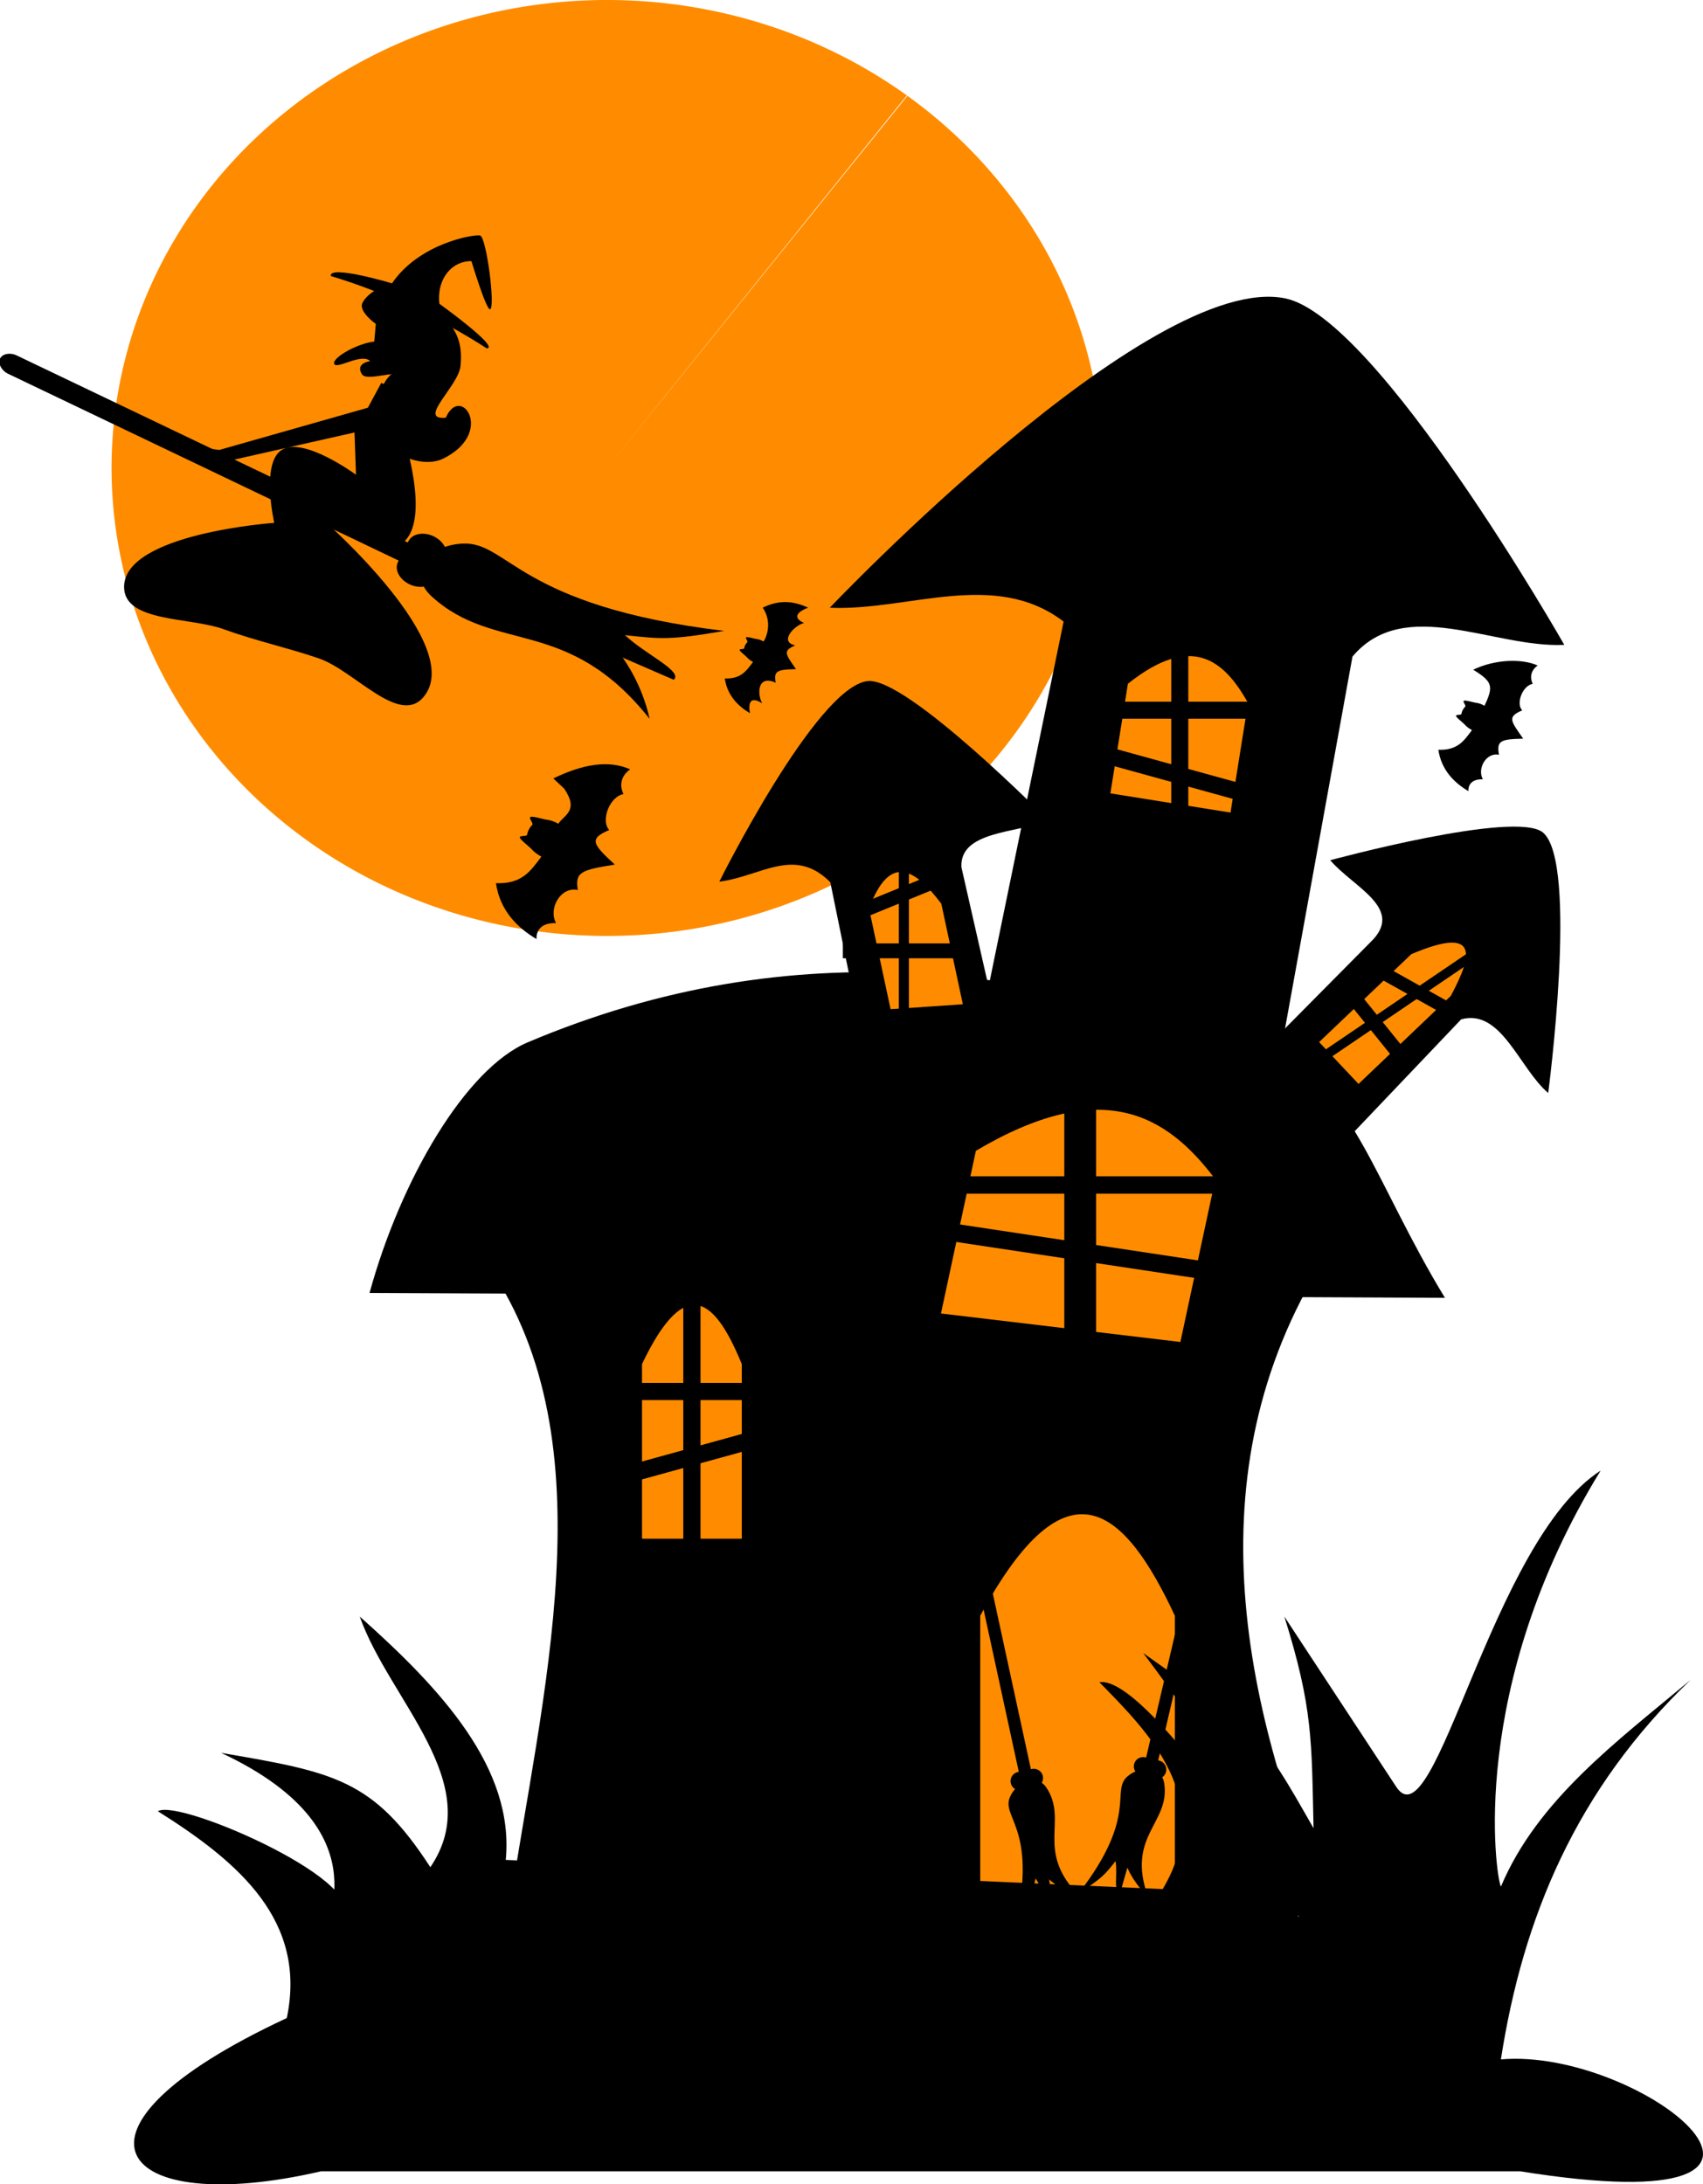 <?xml version='1.0' encoding='utf-8'?>
<svg xmlns="http://www.w3.org/2000/svg" width="202.418mm" height="259.621mm" viewBox="0 0 202.418 259.621" version="1.1" id="svg5"><defs id="defs2"/><g id="layer1" transform="translate(-531.499,79.751)"><g id="g2464"><path id="path3566" style="stroke-width:0.265" d="m 589.591,70.744 100.06,-2.024 c -16.667,25.509 -10.704,53.799 0,79.239 h -97.747 c 3.947,-26.413 12.061,-56.007 -2.314,-77.214 z"/><path style="fill:#000000;stroke-width:0.265" d="m 575.421,73.925 127.823,0.578 c -8.282,-13.592 -11.039,-25.182 -19.954,-28.63 -27.666,-10.7 -57.219,-15.209 -89.071,-1.735 -7.35,3.109 -15.088,16.26 -18.797,29.787 z" id="path3568"/><path style="fill:#000000;stroke-width:0.221" d="m 694.401,32.224 -20.354,20.544 10.583,10.222 20.543,-21.585 c 4.767,-1.32 6.901,5.821 10.345,8.753 0,0 3.618,-27.353 -0.612,-30.95 -3.206,-2.726 -25.294,3.284 -25.294,3.284 2.753,3.239 8.947,5.733 4.791,9.732 z" id="path3570"/><path style="fill:#ff8c00;fill-opacity:1;stroke-width:0.541" id="path1754" d="m 639.356,-68.364 a 58.893,55.621 0 0 1 11.146,77.938 58.893,55.621 0 0 1 -82.519,10.555 58.893,55.621 0 0 1 -11.206,-77.931 58.893,55.621 0 0 1 82.511,-10.612 l -35.635,44.283 z"/><path style="fill:#000000;stroke-width:0.481" d="m 692.254,-1.714 -10.71,59.069 -36.092,-2.585 12.468,-60.644 c -8.216,-6.27 -18.504,-1.23 -27.793,-1.644 0,0 38.019,-40.042 54.123,-36.772 10.988,2.231 33.181,41.184 33.181,41.184 -8.41,0.408 -18.989,-5.947 -25.177,1.392 z" id="path3572"/><path style="fill:#000000;stroke-width:0.233" d="m 645.77,23.31 6.441,28.332 -16.039,2.769 -5.984,-29.306 c -4.282,-4.297 -8.204,-0.7 -13.191,-0.066 0,0 11.509,-23.143 17.624,-23.84 4.634,-0.529 21.51,16.584 21.51,16.584 -3.959,1.506 -10.555,1.252 -10.36,5.527 z" id="path3574"/><path id="path3576" style="fill:#ff8c00;stroke-width:0.192" d="m 648.008,112.289 c 10.332,-19.103 17.173,-12.758 23.135,0 v 35.669 h -23.135 z"/><path id="path3578" style="fill:#ff8c00;stroke-width:0.105" d="m 607.81,82.375 c 5.295,-11.118 8.801,-7.425 11.857,0 v 20.758 h -11.857 z"/><g id="g3586" transform="translate(546.212,-48.114)"><path id="path3580" style="fill:#000000;stroke-width:0.194" d="m 66.514,120.304 h 2.024 v 39.041 h -2.024 z"/><path id="path3582" style="fill:#000000;stroke-width:0.148" d="m 79.817,132.739 v 2.024 H 57.26 v -2.024 z"/><path id="path3584" style="fill:#000000;stroke-width:0.148" d="m 80.009,137.005 0.539,1.951 -21.744,6.001 -0.539,-1.951 z"/></g><path id="path3588" style="fill:#ff8c00;stroke-width:0.093" d="m 665.561,1.516 c 7.492,-5.959 11.344,-2.966 14.278,2.282 l -2.082,13.029 -14.278,-2.282 z"/><g id="g3596" transform="matrix(-1,0,0,1,739.255,-129.088)"><path id="path3590" style="fill:#000000;stroke-width:0.194" d="m 66.514,120.304 h 2.024 v 39.041 h -2.024 z"/><path id="path3592" style="fill:#000000;stroke-width:0.148" d="m 79.817,132.739 v 2.024 H 57.26 v -2.024 z"/><path id="path3594" style="fill:#000000;stroke-width:0.148" d="m 80.009,137.005 0.539,1.951 -21.744,6.001 -0.539,-1.951 z"/></g><path id="path3598" style="fill:#ff8c00;stroke-width:0.068" d="m 634.793,28.241 c 2.464,-6.663 5.46,-4.709 8.589,-0.583 l 2.561,11.955 -8.589,0.583 z"/><g id="g3606" transform="matrix(-0.59,0,0,-0.874,678.773,150.16)"><path id="path3600" style="fill:#000000;stroke-width:0.194" d="m 66.514,120.304 h 2.024 v 39.041 h -2.024 z"/><path id="path3602" style="fill:#000000;stroke-width:0.148" d="m 79.817,132.739 v 2.024 H 57.26 v -2.024 z"/><path id="path3604" style="fill:#000000;stroke-width:0.148" d="m 80.009,137.005 0.539,1.951 -21.744,6.001 -0.539,-1.951 z"/></g><path style="fill:#000000;stroke-width:0.265" d="m 569.637,178.323 h 142.572 c 40.871,6.555 14.555,-14.783 -2.314,-13.303 2.619,-16.864 8.955,-32.104 22.557,-45.114 -8.791,7.346 -18.213,14.271 -22.557,24.581 -0.606,-1.213 -3.995,-23.666 11.857,-49.452 -13.04,8.382 -19.66,44.643 -24.292,37.595 l -13.303,-20.243 c 3.408,10.897 3.233,14.731 3.47,25.16 -6.788,-11.925 -6.337,-10.924 -20.243,-20.822 16.802,22.268 19.455,33.624 18.219,30.944 -1.783,-3.866 -18.052,-28.369 -23.425,-27.473 5.669,5.792 13.918,13.839 7.519,24.581 l -78.082,-3.47 c 1.045,-10.903 -7.679,-20.312 -17.352,-28.919 3.487,9.929 15.153,19.858 8.387,29.787 -6.8,-10.491 -11.469,-11.288 -24.87,-13.592 20.891,9.763 10.237,22.199 13.881,19.665 5.239,-3.643 -18.789,-14.331 -21.4,-12.724 9.795,6.144 17.729,13.102 15.327,24.581 -28.911,13.462 -20.088,23.807 4.049,18.219 z" id="path3608"/><g id="g3616" transform="matrix(0.248,0.058,-0.058,0.248,691.431,93.611)"><rect style="fill:#000000;stroke-width:0.265" id="rect3610" width="5.784" height="100.928" x="-58.851" y="61.598" ry="2.892"/><path id="path3612" style="fill:#000000;stroke-width:0.265" d="m -59.284,157.031 h 6.651 c 2.403,0 4.338,1.935 4.338,4.338 0,2.403 -1.935,4.338 -4.338,4.338 h -6.651 c -2.403,0 -4.338,-1.935 -4.338,-4.338 0,-2.403 1.935,-4.338 4.338,-4.338 z"/><path style="fill:#000000;stroke-width:0.265" d="m -65.213,167.442 c 5.083,-6.725 14.625,-7.474 17.352,-0.578 6.974,17.637 -11.858,27.675 4.627,53.211 0,0 -7.209,-3.969 -12.435,-10.989 l -0.578,11.857 c -3.385,1.015 -3.02,-7.815 -5.495,-13.592 -3.435,7.285 -4.28,9.145 -13.303,18.508 19.107,-41.921 3.338,-49.826 9.833,-58.417 z" id="path3614"/></g><path id="path3618" style="stroke-width:0.149" d="m 598.569,13.997 c 1.757,2.613 0.022,3.076 -0.712,4.159 -0.513,-0.293 -0.967,-0.437 -1.365,-0.479 -0.398,-0.042 -1.64,-0.451 -1.928,-0.333 -0.288,0.118 0.378,0.763 0.194,0.949 -0.183,0.186 -0.316,0.384 -0.4,0.548 -0.084,0.164 -0.165,0.376 -0.206,0.62 -0.041,0.244 -0.942,0.049 -0.866,0.34 0.075,0.291 1.128,1.067 1.392,1.371 0.265,0.304 0.642,0.607 1.168,0.892 -1.302,1.744 -2.332,3.272 -5.398,3.155 0.48,3.285 2.582,5.322 4.825,6.645 0,0 -0.248,-1.982 2.321,-1.899 -0.956,-1.724 0.545,-4.378 2.587,-3.933 -0.382,-2.197 0.506,-2.381 4.396,-3.023 -2.67,-2.458 -3.11,-3.06 -0.66,-4.114 -1.039,-1.043 2e-4,-3.955 1.684,-4.26 -0.898,-1.923 0.804,-2.944 0.804,-2.944 -2.615,-1.164 -5.678,-0.589 -9.138,1.076 z"/><path id="path3620" style="stroke-width:0.11" d="M 707.945,4.132 C 707.565,3.916 707.229,3.809 706.934,3.778 706.64,3.747 705.721,3.444 705.507,3.531 c -0.213,0.087 0.28,0.565 0.144,0.703 -0.136,0.138 -0.234,0.285 -0.296,0.406 -0.062,0.121 -0.122,0.279 -0.152,0.459 -0.03,0.181 -0.697,0.037 -0.641,0.252 0.056,0.215 0.835,0.79 1.03,1.015 0.196,0.225 0.475,0.449 0.865,0.66 -0.963,1.291 -1.726,2.422 -3.995,2.335 0.355,2.431 1.911,3.939 3.571,4.918 0,0 -0.183,-1.467 1.718,-1.406 -0.707,-1.276 0.403,-3.24 1.915,-2.911 -0.283,-1.626 0.107,-1.869 2.879,-1.916 -1.494,-2.14 -1.927,-2.586 -0.114,-3.366 -0.769,-0.772 1.5e-4,-2.927 1.246,-3.153 -0.665,-1.423 0.595,-2.179 0.595,-2.179 -1.935,-0.861 -5.11,-0.732 -7.671,0.5 2.325,1.425 2.434,1.979 1.344,4.285 z"/><path id="path3622" style="stroke-width:0.092" d="m 622.155,-7.532 c 1.093,1.625 0.553,3.352 0.097,4.025 -0.319,-0.182 -0.602,-0.272 -0.849,-0.298 -0.247,-0.026 -1.02,-0.281 -1.199,-0.207 -0.179,0.073 0.235,0.475 0.121,0.59 -0.114,0.116 -0.197,0.239 -0.249,0.341 -0.052,0.102 -0.103,0.234 -0.128,0.386 -0.025,0.152 -0.586,0.031 -0.539,0.212 0.047,0.181 0.701,0.663 0.866,0.853 0.165,0.189 0.399,0.378 0.727,0.555 -0.809,1.085 -1.45,2.035 -3.357,1.962 0.298,2.043 1.605,3.31 3.001,4.133 0,0 -0.588,-2.462 1.444,-1.181 -0.594,-1.072 -0.601,-3.445 1.609,-2.446 -0.238,-1.366 0.09,-1.57 2.419,-1.61 -1.256,-1.798 -1.619,-2.173 -0.096,-2.828 -2.02,-0.432 1.2e-4,-2.459 1.047,-2.65 -2.077,-0.979 0.5,-1.831 0.5,-1.831 -1.626,-0.724 -3.261,-1.04 -5.413,-0.005 z"/><g id="g3630" transform="translate(546.212,-48.114)"><path id="path3624" style="fill:#000000;stroke-width:0.194" d="m 66.514,120.304 h 2.024 v 39.041 h -2.024 z"/><path id="path3626" style="fill:#000000;stroke-width:0.148" d="m 79.817,132.739 v 2.024 H 57.26 v -2.024 z"/><path id="path3628" style="fill:#000000;stroke-width:0.148" d="m 80.009,137.005 0.539,1.951 -21.744,6.001 -0.539,-1.951 z"/></g><path id="path3632" style="fill:#ff8c00;stroke-width:0.068" d="m 699.248,33.655 c 7.96,-3.377 7.395,-0.046 4.683,4.974 l -10.957,10.453 -4.683,-4.974 z"/><g id="g3640" transform="matrix(-0.346,-0.429,0.708,-0.459,623.612,132.32)"><path id="path3634" style="fill:#000000;stroke-width:0.194" d="m 66.514,120.304 h 2.024 l 0.98,30.108 h -2.024 z"/><path id="path3636" style="fill:#000000;stroke-width:0.148" d="m 79.817,132.739 v 2.024 H 57.26 v -2.024 z"/><path id="path3638" style="fill:#000000;stroke-width:0.148" d="m 80.009,137.005 0.539,1.951 -21.744,6.001 -0.539,-1.951 z"/></g><g id="g3652" transform="matrix(1.993,0,0,1.484,170.442,6.552)"><path id="path3642" style="fill:#ff8c00;stroke-width:0.093" d="m 239.363,34.014 c 7.492,-5.959 11.344,-2.966 14.278,2.282 l -2.082,13.029 -14.278,-2.282 z"/><g id="g3650" transform="matrix(-0.938,0,0,0.689,308.924,-55.403)"><path id="path3644" style="fill:#000000;stroke-width:0.194" d="m 66.514,120.304 h 2.024 v 39.041 h -2.024 z"/><path id="path3646" style="fill:#000000;stroke-width:0.148" d="m 79.817,132.739 v 2.024 H 57.26 v -2.024 z"/><path id="path3648" style="fill:#000000;stroke-width:0.148" d="m 80.009,137.005 0.539,1.951 -21.744,6.001 -0.539,-1.951 z"/></g></g><g id="g3660" transform="matrix(0.249,-0.054,0.054,0.249,658.765,88.56)"><rect style="fill:#000000;stroke-width:0.265" id="rect3654" width="5.784" height="100.928" x="-58.851" y="61.598" ry="2.892"/><path id="path3656" style="fill:#000000;stroke-width:0.265" d="m -59.284,157.031 h 6.651 c 2.403,0 4.338,1.935 4.338,4.338 0,2.403 -1.935,4.338 -4.338,4.338 h -6.651 c -2.403,0 -4.338,-1.935 -4.338,-4.338 0,-2.403 1.935,-4.338 4.338,-4.338 z"/><path style="fill:#000000;stroke-width:0.265" d="m -65.213,167.442 c 5.083,-6.725 14.625,-7.474 17.352,-0.578 6.974,17.637 -11.858,27.675 4.627,53.211 0,0 -7.209,-3.969 -12.435,-10.989 l -0.578,11.857 c -3.385,1.015 -3.02,-7.815 -5.495,-13.592 -3.435,7.285 -4.28,9.145 -13.303,18.508 19.107,-41.921 3.338,-49.826 9.833,-58.417 z" id="path3658"/></g><g id="g1648" transform="matrix(-0.611,0,0,0.599,404.324,-23.459)"><path style="fill:#000000;fill-opacity:1;stroke-width:0.265" d="m -286.359,-8.451 c 0,0 -5.959,17.842 0,22.268 4.284,3.182 15.327,-4.627 15.327,-4.627 0,0 -28.206,25.18 -19.376,35.281 4.76,5.445 13.414,-5.427 20.243,-7.808 6.103,-2.128 12.449,-3.533 18.508,-5.784 6.597,-2.451 19.368,-1.349 19.376,-8.387 0.013,-10.62 -29.208,-12.724 -29.208,-12.724 0,0 2.628,-11.839 -1.446,-14.46 -4.281,-2.754 -14.46,4.916 -14.46,4.916 l 0.289,-8.387 28.919,6.651 7.519,-4.627 -10.122,1.446 -28.919,-8.387 -2.603,-4.916 -6.362,2.892 z" id="path1634"/><path style="fill:#000000;stroke-width:0.1" d="m -281.248,-29.7 0.3,3.5 c 3.289,0.362 8.125,3.163 7.806,4.387 -0.342,1.311 -5.34,-2.231 -7.019,-0.502 0,0 2.96,0.353 1.627,2.571 -0.628,1.045 -3.264,0.293 -5.744,0.01 2.836,2.525 3.827,8.795 1.453,12.782 -2.374,3.987 -8.111,5.689 -11.529,3.978 -10.157,-5.087 -3.431,-14.982 -0.51,-8.116 5.682,0.536 -2.499,-6.282 -2.862,-10.27 -0.342,-3.752 0.338,-5.864 1.913,-8.179 2.587,-3.801 6.747,-7.705 11.342,-7.849 2.267,-0.071 5.005,1.815 5.826,3.515 0.821,1.7 -2.604,4.172 -2.604,4.172 z" id="path1636"/><path id="path1638" style="fill:#000000;stroke-width:0.132" d="m -293.608,-33.711 c 0.542,-5.109 -2.61,-8.542 -6.246,-8.443 0,0 -2.865,9.711 -3.622,9.546 -1.072,-0.233 0.687,-14.322 1.944,-14.645 1.067,-0.274 11.775,1.465 17.132,9.493 0,0 12.292,-3.741 11.912,-1.451 -10.385,3.173 -21.446,8.456 -30.343,14.361 -2.66,-0.136 9.222,-8.862 9.222,-8.862 z"/><g id="g1646" transform="matrix(0.307,0.621,-0.822,0.401,-140.325,-12.758)"><rect style="fill:#000000;stroke-width:0.265" id="rect1640" width="5.784" height="100.928" x="-58.851" y="61.598" ry="2.892"/><path id="path1642" style="fill:#000000;stroke-width:0.265" d="m -59.284,157.031 h 6.651 c 2.403,0 4.338,1.935 4.338,4.338 0,2.403 -1.935,4.338 -4.338,4.338 h -6.651 c -2.403,0 -4.338,-1.935 -4.338,-4.338 0,-2.403 1.935,-4.338 4.338,-4.338 z"/><path style="fill:#000000;stroke-width:0.265" d="m -65.213,167.442 c 5.083,-6.725 14.625,-7.474 17.352,-0.578 6.974,17.637 -11.858,27.675 4.627,53.211 0,0 -7.209,-3.969 -12.435,-10.989 l -0.578,11.857 c -3.385,1.015 -3.02,-7.815 -5.495,-13.592 -3.435,7.285 -4.28,9.145 -13.303,18.508 19.107,-41.921 3.338,-49.826 9.833,-58.417 z" id="path1644"/></g></g></g></g></svg>